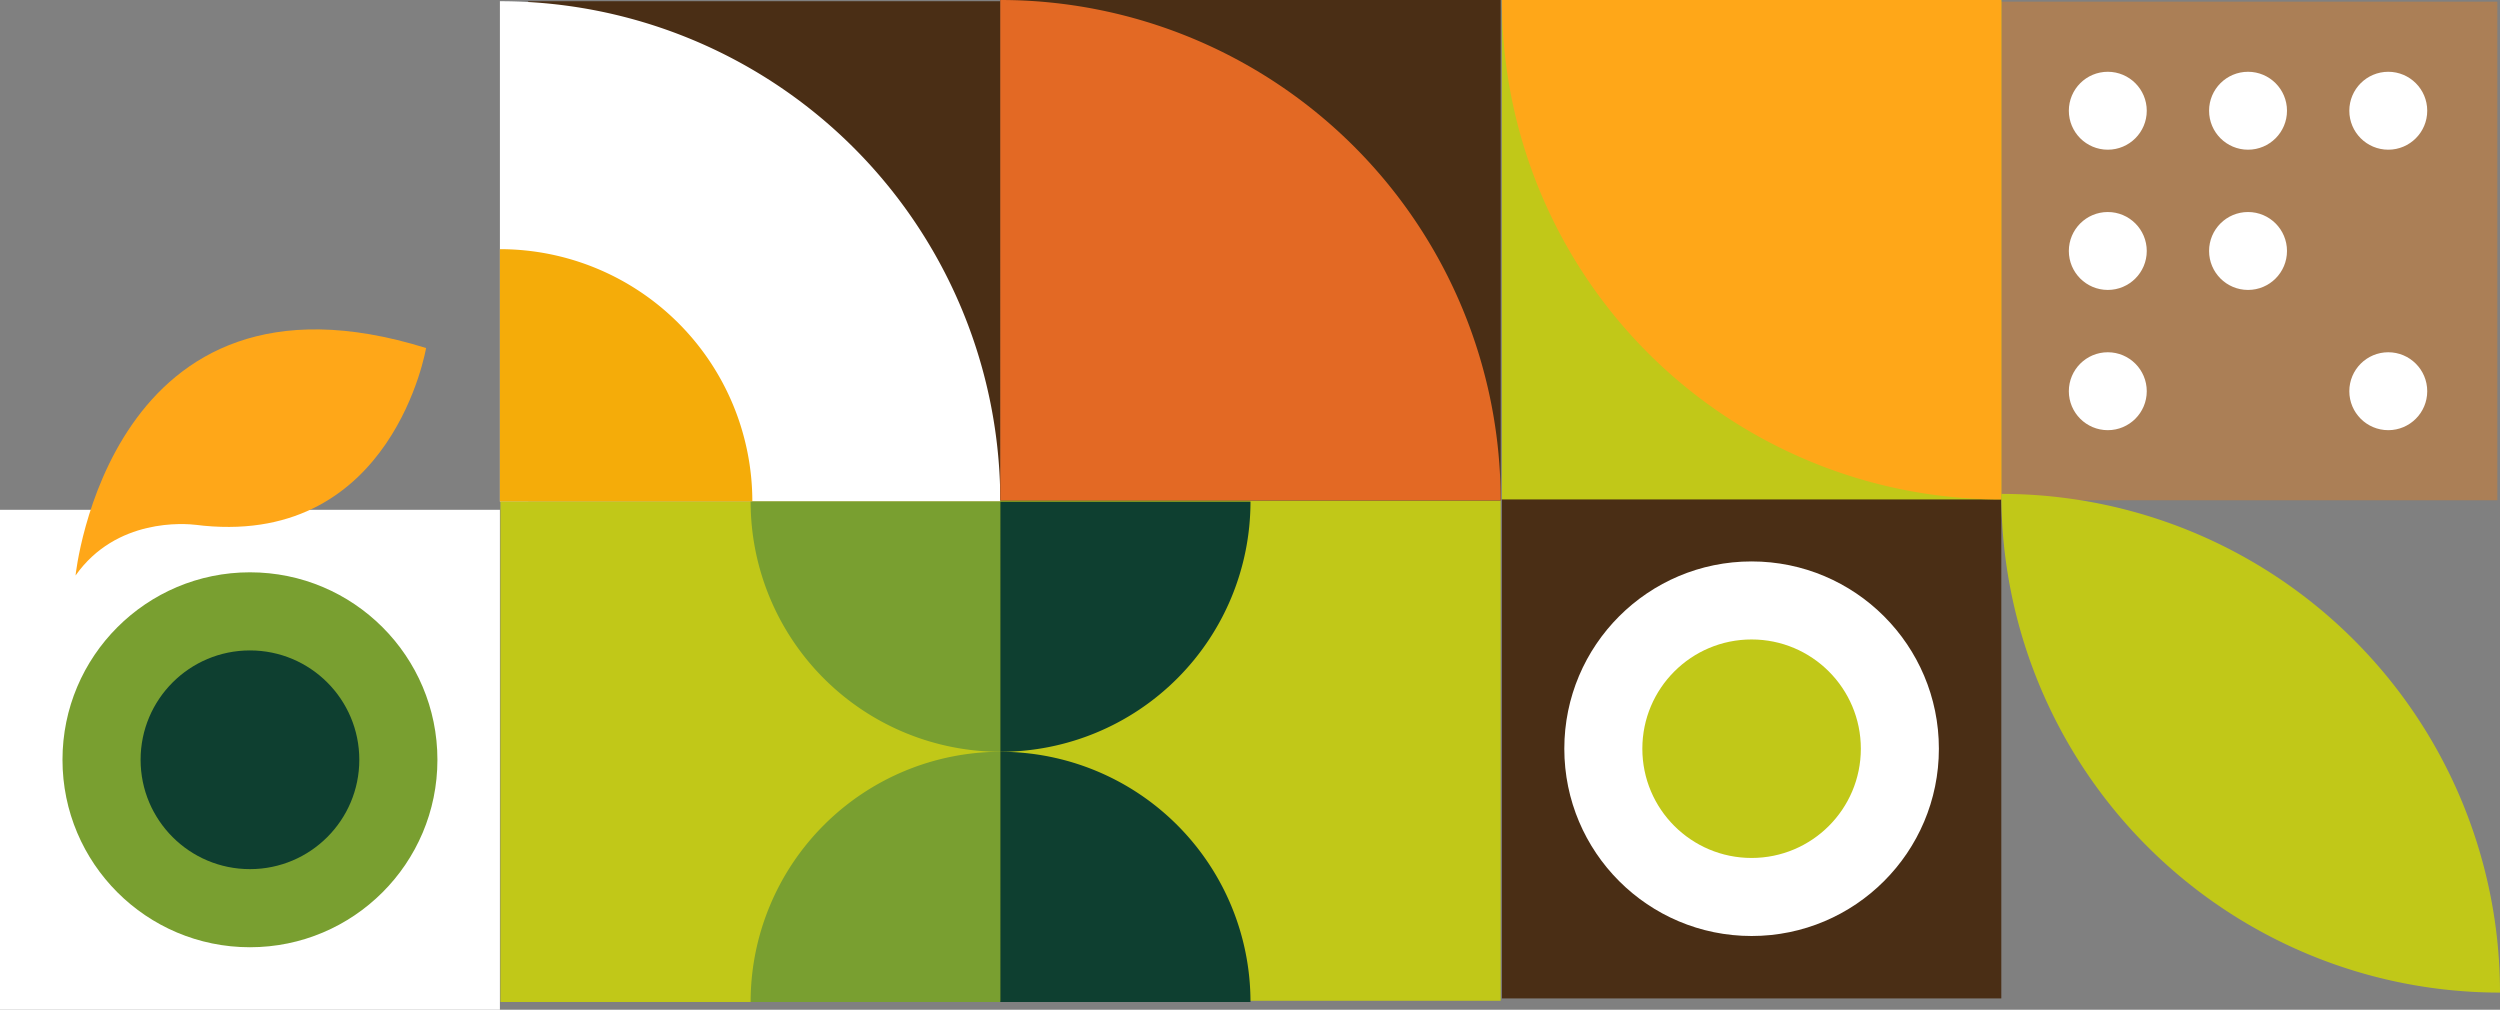 <svg xmlns="http://www.w3.org/2000/svg" width="455.818" height="184.102" viewBox="0 0 455.818 184.102">
  <rect x="0" y="0" width="455.818" height="184.102" fill="#808080" stroke="none"/>
  <g id="Grupo_205" data-name="Grupo 205" transform="translate(-910.182 -112.316)">
    <g id="Grupo_113" data-name="Grupo 113" transform="translate(910.182 112.316)">
      <g id="Grupo_60" data-name="Grupo 60" transform="translate(91.146 0.222)">
        <rect id="Rectangle" width="86.07" height="91.234" transform="translate(5.164 0)" fill="#4a2e15"/>
        <path id="Path" d="M2257.124,3201.113a91.233,91.233,0,0,1,91.234,91.233h-91.234" transform="translate(-2257.124 -3201.113)" fill="#fff"/>
        <path id="Path-2" data-name="Path" d="M2303.15,3746.157a46.026,46.026,0,0,0-46.026-46.025v46.025" transform="translate(-2257.124 -3654.923)" fill="#f5ac09"/>
      </g>
      <rect id="Rectangle-2" data-name="Rectangle" width="91.234" height="91.234" transform="translate(91.243 91.456)" fill="#c1c818"/>
      <g id="Grupo_63" data-name="Grupo 63" transform="translate(136.86 91.455)">
        <path id="Path-3" data-name="Path" d="M2807.338,4253.79a45.617,45.617,0,0,1-45.617-45.617h45.617" transform="translate(-2761.722 -4208.173)" fill="#799f30"/>
        <path id="Path-4" data-name="Path" d="M2807.338,4711.7a45.617,45.617,0,0,0-45.617,45.617h45.617" transform="translate(-2761.722 -4666.086)" fill="#799f30"/>
      </g>
      <g id="Grupo_65" data-name="Grupo 65" transform="translate(182.38 91.234)">
        <rect id="Rectangle-3" data-name="Rectangle" width="91.234" height="91.234" transform="translate(0 0)" fill="#c1c818"/>
        <g id="Grupo_64" data-name="Grupo 64" transform="translate(0 0.222)">
          <path id="Path-5" data-name="Path" d="M3264.184,4711.7a45.617,45.617,0,0,1,45.617,45.617h-45.617" transform="translate(-3264.184 -4666.086)" fill="#0e3f30"/>
          <path id="Path-6" data-name="Path" d="M3264.184,4253.79a45.617,45.617,0,0,0,45.617-45.617h-45.617" transform="translate(-3264.184 -4208.173)" fill="#0e3f30"/>
        </g>
      </g>
      <g id="Grupo_69" data-name="Grupo 69" transform="translate(182.38)">
        <rect id="Rectangle-4" data-name="Rectangle" width="91.234" height="91.234" transform="translate(0 0)" fill="#4a2e15"/>
        <path id="Path-7" data-name="Path" d="M3264.184,3198.666a91.234,91.234,0,0,1,91.233,91.233h-91.233" transform="translate(-3264.184 -3198.666)" fill="#e36924"/>
      </g>
      <g id="Grupo_73" data-name="Grupo 73" transform="translate(0 92.955)">
        <rect id="Rectangle-5" data-name="Rectangle" width="91.146" height="91.146" fill="#fff"/>
        <circle id="Oval" cx="34.18" cy="34.18" r="34.18" transform="translate(11.393 11.393)" fill="#799f30"/>
        <circle id="Oval-2" data-name="Oval" cx="19.938" cy="19.938" r="19.938" transform="translate(25.635 25.635)" fill="#0e3f30"/>
      </g>
      <path id="Trazado_398" data-name="Trazado 398" d="M1403.062,3906.458s6.12-59.494,63.914-41.476c0,0-6.011,35.732-40.54,32.4-.425-.042-.848-.094-1.271-.146C1422.967,3896.963,1410.483,3895.945,1403.062,3906.458Z" transform="translate(-1389.289 -3801.527)" fill="#ffa718"/>
    </g>
    <g id="Grupo_58" data-name="Grupo 58" transform="translate(1365.517 203.533) rotate(180)">
      <rect id="Rectangle-6" data-name="Rectangle" width="90.912" height="90.912" fill="#ab7f56"/>
      <g id="Grupo_57" data-name="Grupo 57" transform="translate(12.785 12.785)">
        <circle id="Oval-3" data-name="Oval" cx="7.103" cy="7.103" r="7.103" transform="translate(51.138 51.138)" fill="#fff"/>
        <circle id="Oval-" cx="7.103" cy="7.103" r="7.103" transform="translate(0 51.138)" fill="#fff"/>
        <circle id="Oval--2" data-name="Oval-" cx="7.103" cy="7.103" r="7.103" transform="translate(25.569 51.138)" fill="#fff"/>
        <circle id="Oval-4" data-name="Oval" cx="7.103" cy="7.103" r="7.103" transform="translate(51.138 25.569)" fill="#fff"/>
        <circle id="Oval--3" data-name="Oval-" cx="7.103" cy="7.103" r="7.103" transform="translate(0 25.569)" fill="#fff" opacity="0"/>
        <circle id="Oval-5" data-name="Oval" cx="7.103" cy="7.103" r="7.103" transform="translate(25.569 25.569)" fill="#fff"/>
        <circle id="Oval--4" data-name="Oval-" cx="7.103" cy="7.103" r="7.103" transform="translate(51.138)" fill="#fff"/>
        <circle id="Oval--5" data-name="Oval-" cx="7.103" cy="7.103" r="7.103" fill="#fff"/>
        <circle id="Oval--6" data-name="Oval-" cx="7.103" cy="7.103" r="7.103" transform="translate(25.569)" fill="#fff" opacity="0"/>
      </g>
    </g>
    <g id="Grupo_79" data-name="Grupo 79" transform="translate(1275.075 294.356) rotate(180)">
      <rect id="Rectangle-7" data-name="Rectangle" width="91.06" height="91.06" transform="translate(0 0)" fill="#4a2e15"/>
      <circle id="Oval-6" data-name="Oval" cx="34.147" cy="34.147" r="34.147" transform="translate(11.382 11.382)" fill="#fff"/>
      <circle id="Oval-7" data-name="Oval" cx="19.919" cy="19.919" r="19.919" transform="translate(25.611 25.611)" fill="#c1c818"/>
    </g>
    <rect id="Rectangle-8" data-name="Rectangle" width="91.06" height="91.06" transform="translate(1275.075 203.376) rotate(180)" fill="#c1c818"/>
    <path id="Path-8" data-name="Path" d="M0,0A91.059,91.059,0,0,1,91.06,91.059H0" transform="translate(1275.075 203.376) rotate(180)" fill="#ffa718"/>
    <g id="Grupo_67" data-name="Grupo 67" transform="translate(1275.075 202.367)">
      <path id="Combined-Shape" d="M334.893,2278.241a90.925,90.925,0,0,0-90.925-90.926A90.926,90.926,0,0,0,334.893,2278.241Z" transform="translate(-243.968 -2187.315)" fill="#c1c818"/>
    </g>
  </g>
</svg>
